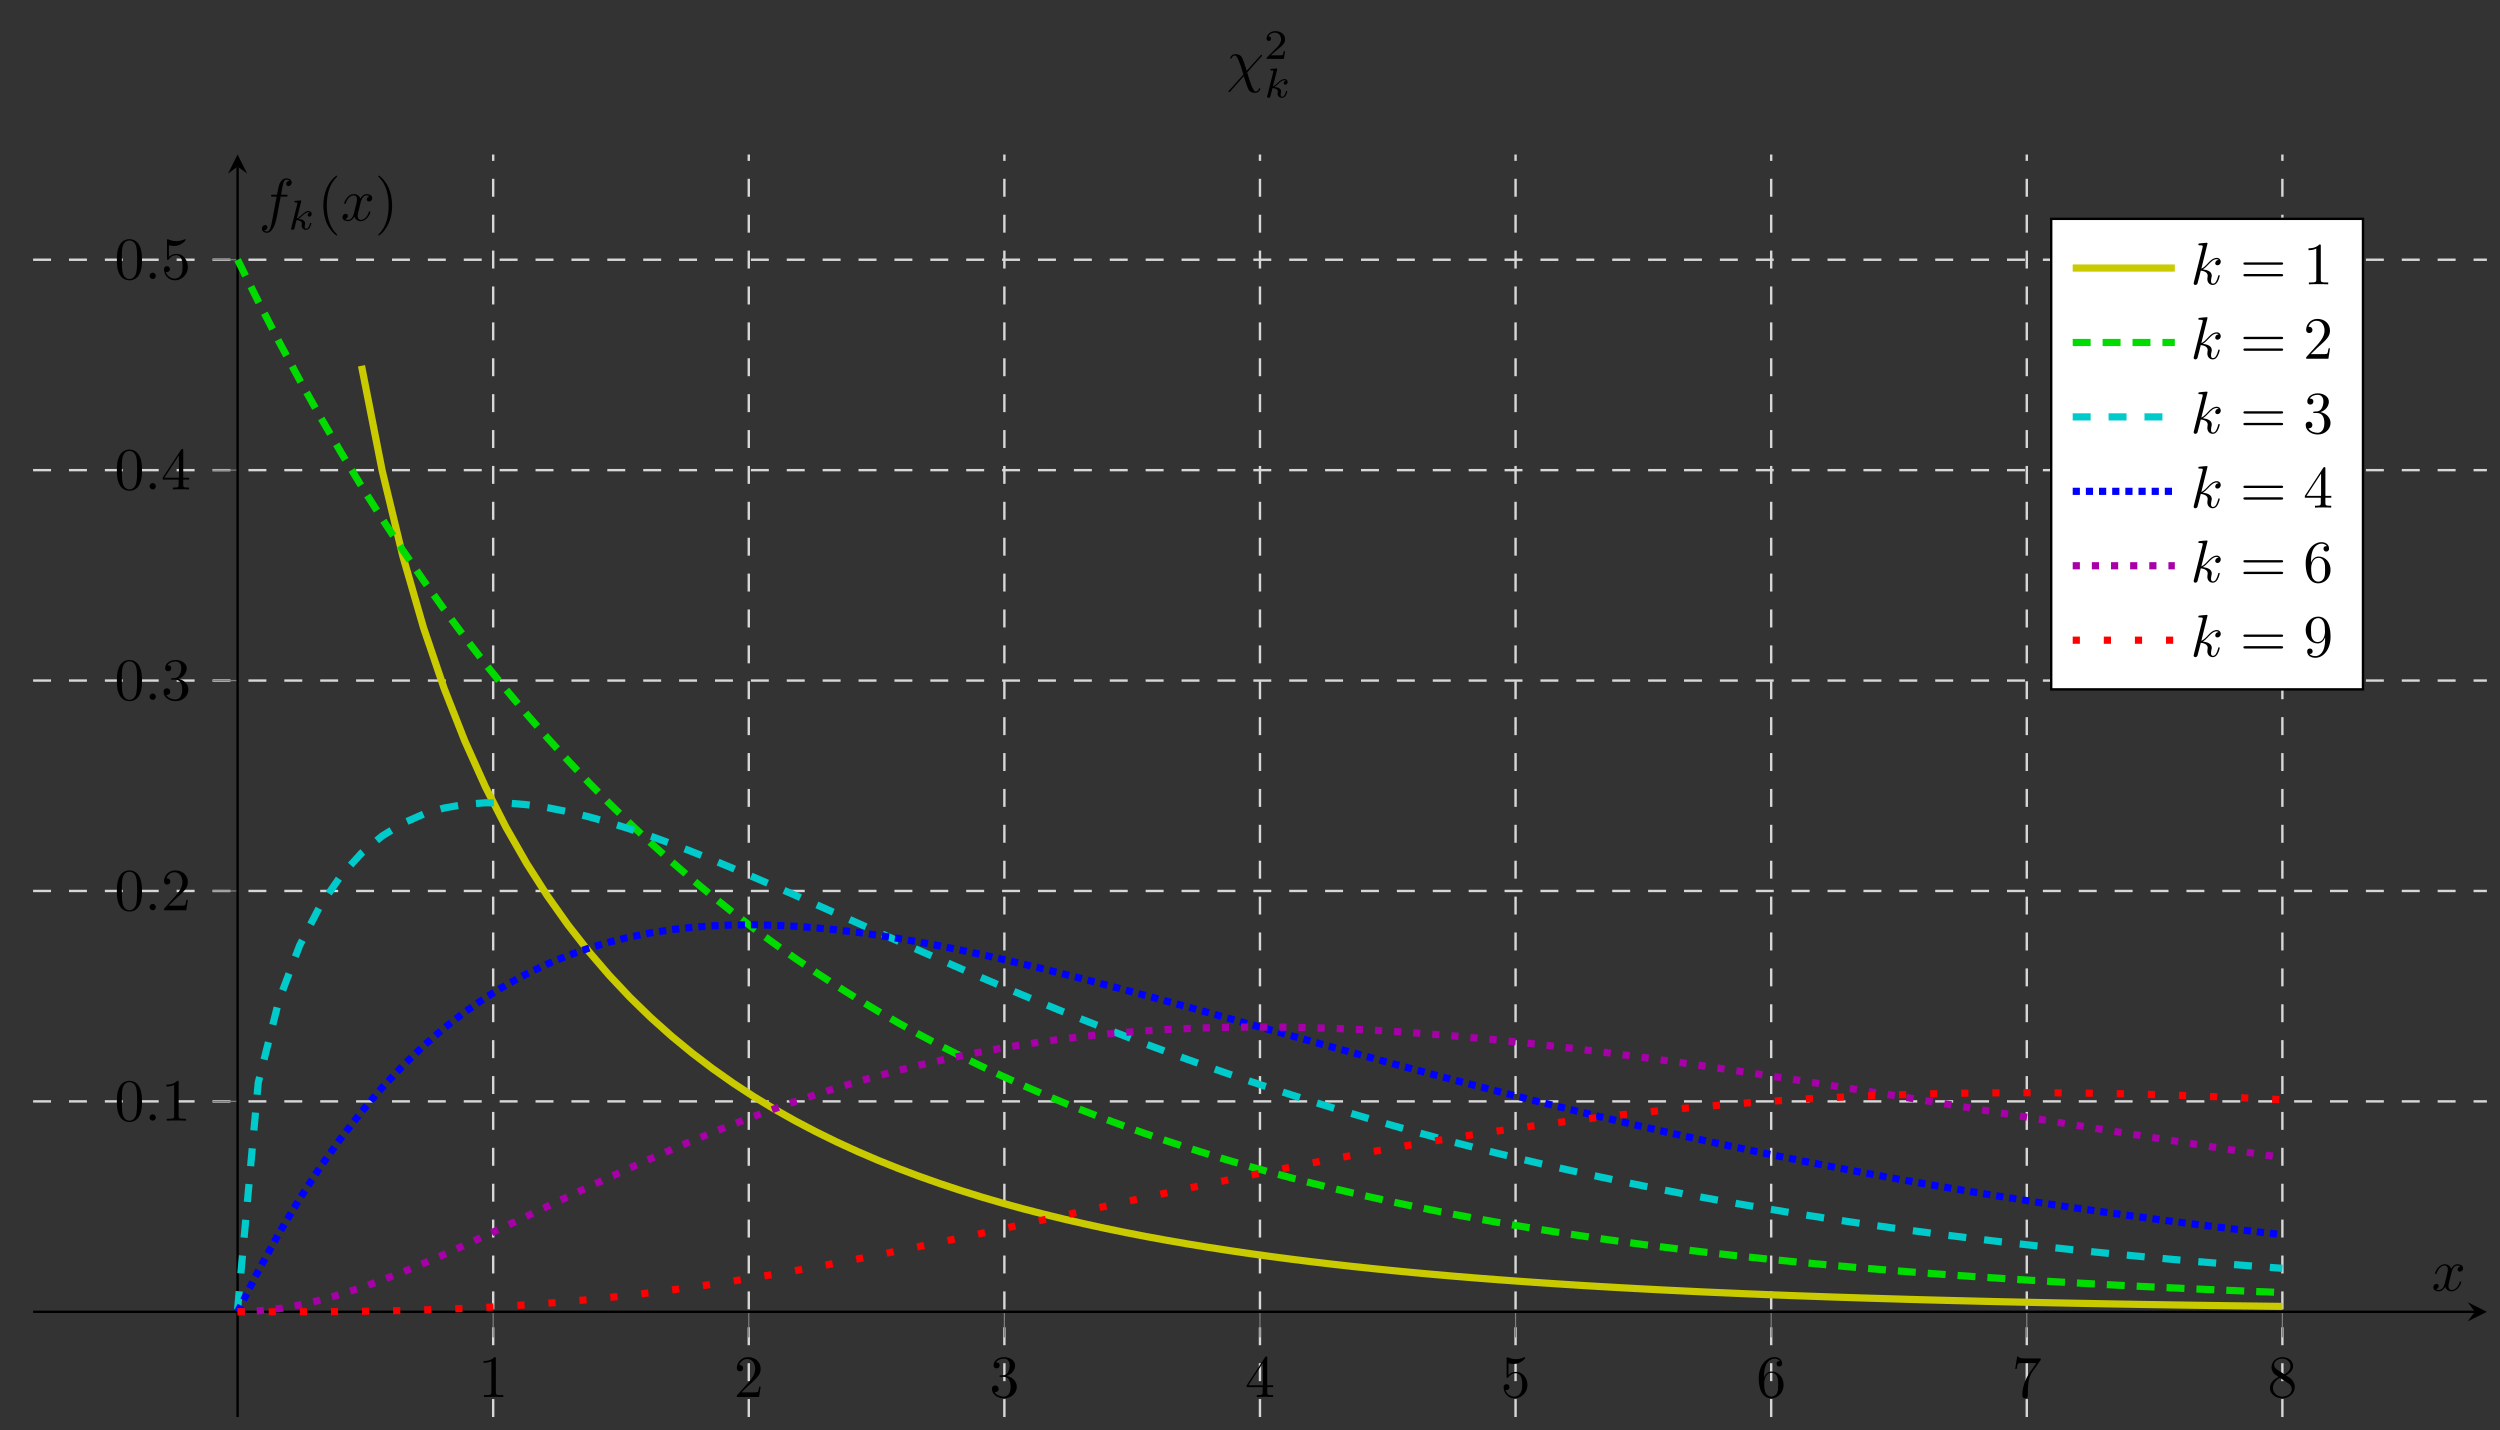 <?xml version="1.0" encoding="UTF-8" standalone="no"?>
<svg
   xmlns:dc="http://purl.org/dc/elements/1.1/"
   xmlns:cc="http://creativecommons.org/ns#"
   xmlns:rdf="http://www.w3.org/1999/02/22-rdf-syntax-ns#"
   xmlns:svg="http://www.w3.org/2000/svg"
   xmlns="http://www.w3.org/2000/svg"
   xmlns:xlink="http://www.w3.org/1999/xlink"
   xmlns:sodipodi="http://sodipodi.sourceforge.net/DTD/sodipodi-0.dtd"
   xmlns:inkscape="http://www.inkscape.org/namespaces/inkscape"
   id="svg323"
   version="1.1"
   viewBox="0 0 416.42 238.221"
   height="238.221pt"
   width="416.42pt"
   sodipodi:docname="2d-chi-squared-pdf.svg"
   inkscape:version="0.92.3 (2405546, 2018-03-11)">
  <rect x="0" y="0" width="416.42" height="238.221" fill="#333333" stroke="none"/>
  <sodipodi:namedview
     pagecolor="#ffffff"
     bordercolor="#666666"
     borderopacity="1"
     objecttolerance="10"
     gridtolerance="10"
     guidetolerance="10"
     inkscape:pageopacity="0"
     inkscape:pageshadow="2"
     inkscape:window-width="2560"
     inkscape:window-height="1356"
     id="namedview177"
     showgrid="false"
     inkscape:zoom="2.4638585"
     inkscape:cx="294.68425"
     inkscape:cy="142.30197"
     inkscape:window-x="0"
     inkscape:window-y="28"
     inkscape:window-maximized="1"
     inkscape:current-layer="svg323" />
  <defs
     id="defs76">
    <g
       id="g74">
      <symbol
         id="glyph0-0"
         overflow="visible">
        <path
           id="path2"
           d=""
           style="stroke:none;" />
      </symbol>
      <symbol
         id="glyph0-1"
         overflow="visible">
        <path
           id="path5"
           d="M 2.938 -6.375 C 2.938 -6.625 2.938 -6.641 2.703 -6.641 C 2.078 -6 1.203 -6 0.891 -6 L 0.891 -5.688 C 1.094 -5.688 1.672 -5.688 2.188 -5.953 L 2.188 -0.781 C 2.188 -0.422 2.156 -0.312 1.266 -0.312 L 0.953 -0.312 L 0.953 0 C 1.297 -0.031 2.156 -0.031 2.562 -0.031 C 2.953 -0.031 3.828 -0.031 4.172 0 L 4.172 -0.312 L 3.859 -0.312 C 2.953 -0.312 2.938 -0.422 2.938 -0.781 Z M 2.938 -6.375 "
           style="stroke:none;" />
      </symbol>
      <symbol
         id="glyph0-2"
         overflow="visible">
        <path
           id="path8"
           d="M 1.266 -0.766 L 2.328 -1.797 C 3.875 -3.172 4.469 -3.703 4.469 -4.703 C 4.469 -5.844 3.578 -6.641 2.359 -6.641 C 1.234 -6.641 0.5 -5.719 0.5 -4.828 C 0.5 -4.281 1 -4.281 1.031 -4.281 C 1.203 -4.281 1.547 -4.391 1.547 -4.812 C 1.547 -5.062 1.359 -5.328 1.016 -5.328 C 0.938 -5.328 0.922 -5.328 0.891 -5.312 C 1.109 -5.969 1.656 -6.328 2.234 -6.328 C 3.141 -6.328 3.562 -5.516 3.562 -4.703 C 3.562 -3.906 3.078 -3.125 2.516 -2.5 L 0.609 -0.375 C 0.5 -0.266 0.5 -0.234 0.5 0 L 4.203 0 L 4.469 -1.734 L 4.234 -1.734 C 4.172 -1.438 4.109 -1 4 -0.844 C 3.938 -0.766 3.281 -0.766 3.062 -0.766 Z M 1.266 -0.766 "
           style="stroke:none;" />
      </symbol>
      <symbol
         id="glyph0-3"
         overflow="visible">
        <path
           id="path11"
           d="M 2.891 -3.516 C 3.703 -3.781 4.281 -4.469 4.281 -5.266 C 4.281 -6.078 3.406 -6.641 2.453 -6.641 C 1.453 -6.641 0.688 -6.047 0.688 -5.281 C 0.688 -4.953 0.906 -4.766 1.203 -4.766 C 1.5 -4.766 1.703 -4.984 1.703 -5.281 C 1.703 -5.766 1.234 -5.766 1.094 -5.766 C 1.391 -6.266 2.047 -6.391 2.406 -6.391 C 2.828 -6.391 3.375 -6.172 3.375 -5.281 C 3.375 -5.156 3.344 -4.578 3.094 -4.141 C 2.797 -3.656 2.453 -3.625 2.203 -3.625 C 2.125 -3.609 1.891 -3.594 1.812 -3.594 C 1.734 -3.578 1.672 -3.562 1.672 -3.469 C 1.672 -3.359 1.734 -3.359 1.906 -3.359 L 2.344 -3.359 C 3.156 -3.359 3.531 -2.688 3.531 -1.703 C 3.531 -0.344 2.844 -0.062 2.406 -0.062 C 1.969 -0.062 1.219 -0.234 0.875 -0.812 C 1.219 -0.766 1.531 -0.984 1.531 -1.359 C 1.531 -1.719 1.266 -1.922 0.984 -1.922 C 0.734 -1.922 0.422 -1.781 0.422 -1.344 C 0.422 -0.438 1.344 0.219 2.438 0.219 C 3.656 0.219 4.562 -0.688 4.562 -1.703 C 4.562 -2.516 3.922 -3.297 2.891 -3.516 Z M 2.891 -3.516 "
           style="stroke:none;" />
      </symbol>
      <symbol
         id="glyph0-4"
         overflow="visible">
        <path
           id="path14"
           d="M 2.938 -1.641 L 2.938 -0.781 C 2.938 -0.422 2.906 -0.312 2.172 -0.312 L 1.969 -0.312 L 1.969 0 C 2.375 -0.031 2.891 -0.031 3.312 -0.031 C 3.734 -0.031 4.25 -0.031 4.672 0 L 4.672 -0.312 L 4.453 -0.312 C 3.719 -0.312 3.703 -0.422 3.703 -0.781 L 3.703 -1.641 L 4.688 -1.641 L 4.688 -1.953 L 3.703 -1.953 L 3.703 -6.484 C 3.703 -6.688 3.703 -6.75 3.531 -6.75 C 3.453 -6.75 3.422 -6.75 3.344 -6.625 L 0.281 -1.953 L 0.281 -1.641 Z M 2.984 -1.953 L 0.562 -1.953 L 2.984 -5.672 Z M 2.984 -1.953 "
           style="stroke:none;" />
      </symbol>
      <symbol
         id="glyph0-5"
         overflow="visible">
        <path
           id="path17"
           d="M 4.469 -2 C 4.469 -3.188 3.656 -4.188 2.578 -4.188 C 2.109 -4.188 1.672 -4.031 1.312 -3.672 L 1.312 -5.625 C 1.516 -5.562 1.844 -5.5 2.156 -5.5 C 3.391 -5.5 4.094 -6.406 4.094 -6.531 C 4.094 -6.594 4.062 -6.641 3.984 -6.641 C 3.984 -6.641 3.953 -6.641 3.906 -6.609 C 3.703 -6.516 3.219 -6.312 2.547 -6.312 C 2.156 -6.312 1.688 -6.391 1.219 -6.594 C 1.141 -6.625 1.125 -6.625 1.109 -6.625 C 1 -6.625 1 -6.547 1 -6.391 L 1 -3.438 C 1 -3.266 1 -3.188 1.141 -3.188 C 1.219 -3.188 1.234 -3.203 1.281 -3.266 C 1.391 -3.422 1.75 -3.969 2.562 -3.969 C 3.078 -3.969 3.328 -3.516 3.406 -3.328 C 3.562 -2.953 3.594 -2.578 3.594 -2.078 C 3.594 -1.719 3.594 -1.125 3.344 -0.703 C 3.109 -0.312 2.734 -0.062 2.281 -0.062 C 1.562 -0.062 0.984 -0.594 0.812 -1.172 C 0.844 -1.172 0.875 -1.156 0.984 -1.156 C 1.312 -1.156 1.484 -1.406 1.484 -1.641 C 1.484 -1.891 1.312 -2.141 0.984 -2.141 C 0.844 -2.141 0.5 -2.062 0.5 -1.609 C 0.5 -0.75 1.188 0.219 2.297 0.219 C 3.453 0.219 4.469 -0.734 4.469 -2 Z M 4.469 -2 "
           style="stroke:none;" />
      </symbol>
      <symbol
         id="glyph0-6"
         overflow="visible">
        <path
           id="path20"
           d="M 1.312 -3.266 L 1.312 -3.516 C 1.312 -6.031 2.547 -6.391 3.062 -6.391 C 3.297 -6.391 3.719 -6.328 3.938 -5.984 C 3.781 -5.984 3.391 -5.984 3.391 -5.547 C 3.391 -5.234 3.625 -5.078 3.844 -5.078 C 4 -5.078 4.312 -5.172 4.312 -5.562 C 4.312 -6.156 3.875 -6.641 3.047 -6.641 C 1.766 -6.641 0.422 -5.359 0.422 -3.156 C 0.422 -0.484 1.578 0.219 2.5 0.219 C 3.609 0.219 4.562 -0.719 4.562 -2.031 C 4.562 -3.297 3.672 -4.25 2.562 -4.25 C 1.891 -4.25 1.516 -3.75 1.312 -3.266 Z M 2.5 -0.062 C 1.875 -0.062 1.578 -0.656 1.516 -0.812 C 1.328 -1.281 1.328 -2.078 1.328 -2.25 C 1.328 -3.031 1.656 -4.031 2.547 -4.031 C 2.719 -4.031 3.172 -4.031 3.484 -3.406 C 3.656 -3.047 3.656 -2.531 3.656 -2.047 C 3.656 -1.562 3.656 -1.062 3.484 -0.703 C 3.188 -0.109 2.734 -0.062 2.5 -0.062 Z M 2.5 -0.062 "
           style="stroke:none;" />
      </symbol>
      <symbol
         id="glyph0-7"
         overflow="visible">
        <path
           id="path23"
           d="M 4.75 -6.078 C 4.828 -6.188 4.828 -6.203 4.828 -6.422 L 2.406 -6.422 C 1.203 -6.422 1.172 -6.547 1.141 -6.734 L 0.891 -6.734 L 0.562 -4.688 L 0.812 -4.688 C 0.844 -4.844 0.922 -5.469 1.062 -5.594 C 1.125 -5.656 1.906 -5.656 2.031 -5.656 L 4.094 -5.656 C 3.984 -5.5 3.203 -4.406 2.984 -4.078 C 2.078 -2.734 1.75 -1.344 1.75 -0.328 C 1.75 -0.234 1.75 0.219 2.219 0.219 C 2.672 0.219 2.672 -0.234 2.672 -0.328 L 2.672 -0.844 C 2.672 -1.391 2.703 -1.938 2.781 -2.469 C 2.828 -2.703 2.953 -3.562 3.406 -4.172 Z M 4.75 -6.078 "
           style="stroke:none;" />
      </symbol>
      <symbol
         id="glyph0-8"
         overflow="visible">
        <path
           id="path26"
           d="M 1.625 -4.562 C 1.172 -4.859 1.125 -5.188 1.125 -5.359 C 1.125 -5.969 1.781 -6.391 2.484 -6.391 C 3.203 -6.391 3.844 -5.875 3.844 -5.156 C 3.844 -4.578 3.453 -4.109 2.859 -3.766 Z M 3.078 -3.609 C 3.797 -3.984 4.281 -4.5 4.281 -5.156 C 4.281 -6.078 3.406 -6.641 2.5 -6.641 C 1.5 -6.641 0.688 -5.906 0.688 -4.969 C 0.688 -4.797 0.703 -4.344 1.125 -3.875 C 1.234 -3.766 1.609 -3.516 1.859 -3.344 C 1.281 -3.047 0.422 -2.5 0.422 -1.5 C 0.422 -0.453 1.438 0.219 2.484 0.219 C 3.609 0.219 4.562 -0.609 4.562 -1.672 C 4.562 -2.031 4.453 -2.484 4.062 -2.906 C 3.875 -3.109 3.719 -3.203 3.078 -3.609 Z M 2.078 -3.188 L 3.312 -2.406 C 3.594 -2.219 4.062 -1.922 4.062 -1.312 C 4.062 -0.578 3.312 -0.062 2.5 -0.062 C 1.641 -0.062 0.922 -0.672 0.922 -1.5 C 0.922 -2.078 1.234 -2.719 2.078 -3.188 Z M 2.078 -3.188 "
           style="stroke:none;" />
      </symbol>
      <symbol
         id="glyph0-9"
         overflow="visible">
        <path
           id="path29"
           d="M 4.578 -3.188 C 4.578 -3.984 4.531 -4.781 4.188 -5.516 C 3.734 -6.484 2.906 -6.641 2.5 -6.641 C 1.891 -6.641 1.172 -6.375 0.75 -5.453 C 0.438 -4.766 0.391 -3.984 0.391 -3.188 C 0.391 -2.438 0.422 -1.547 0.844 -0.781 C 1.266 0.016 2 0.219 2.484 0.219 C 3.016 0.219 3.781 0.016 4.219 -0.938 C 4.531 -1.625 4.578 -2.406 4.578 -3.188 Z M 2.484 0 C 2.094 0 1.5 -0.25 1.328 -1.203 C 1.219 -1.797 1.219 -2.719 1.219 -3.312 C 1.219 -3.953 1.219 -4.609 1.297 -5.141 C 1.484 -6.328 2.234 -6.422 2.484 -6.422 C 2.812 -6.422 3.469 -6.234 3.656 -5.25 C 3.766 -4.688 3.766 -3.938 3.766 -3.312 C 3.766 -2.562 3.766 -1.891 3.656 -1.25 C 3.5 -0.297 2.938 0 2.484 0 Z M 2.484 0 "
           style="stroke:none;" />
      </symbol>
      <symbol
         id="glyph0-10"
         overflow="visible">
        <path
           id="path32"
           d="M 3.297 2.391 C 3.297 2.359 3.297 2.344 3.125 2.172 C 1.891 0.922 1.562 -0.969 1.562 -2.5 C 1.562 -4.234 1.938 -5.969 3.172 -7.203 C 3.297 -7.328 3.297 -7.344 3.297 -7.375 C 3.297 -7.453 3.266 -7.484 3.203 -7.484 C 3.094 -7.484 2.203 -6.797 1.609 -5.531 C 1.109 -4.438 0.984 -3.328 0.984 -2.5 C 0.984 -1.719 1.094 -0.516 1.641 0.625 C 2.25 1.844 3.094 2.5 3.203 2.5 C 3.266 2.5 3.297 2.469 3.297 2.391 Z M 3.297 2.391 "
           style="stroke:none;" />
      </symbol>
      <symbol
         id="glyph0-11"
         overflow="visible">
        <path
           id="path35"
           d="M 2.875 -2.5 C 2.875 -3.266 2.766 -4.469 2.219 -5.609 C 1.625 -6.828 0.766 -7.484 0.672 -7.484 C 0.609 -7.484 0.562 -7.438 0.562 -7.375 C 0.562 -7.344 0.562 -7.328 0.75 -7.141 C 1.734 -6.156 2.297 -4.578 2.297 -2.5 C 2.297 -0.781 1.938 0.969 0.703 2.219 C 0.562 2.344 0.562 2.359 0.562 2.391 C 0.562 2.453 0.609 2.5 0.672 2.5 C 0.766 2.5 1.672 1.812 2.25 0.547 C 2.766 -0.547 2.875 -1.656 2.875 -2.5 Z M 2.875 -2.5 "
           style="stroke:none;" />
      </symbol>
      <symbol
         id="glyph0-12"
         overflow="visible">
        <path
           id="path38"
           d="M 6.844 -3.266 C 7 -3.266 7.188 -3.266 7.188 -3.453 C 7.188 -3.656 7 -3.656 6.859 -3.656 L 0.891 -3.656 C 0.75 -3.656 0.562 -3.656 0.562 -3.453 C 0.562 -3.266 0.75 -3.266 0.891 -3.266 Z M 6.859 -1.328 C 7 -1.328 7.188 -1.328 7.188 -1.531 C 7.188 -1.719 7 -1.719 6.844 -1.719 L 0.891 -1.719 C 0.75 -1.719 0.562 -1.719 0.562 -1.531 C 0.562 -1.328 0.75 -1.328 0.891 -1.328 Z M 6.859 -1.328 "
           style="stroke:none;" />
      </symbol>
      <symbol
         id="glyph0-13"
         overflow="visible">
        <path
           id="path41"
           d="M 3.656 -3.172 L 3.656 -2.844 C 3.656 -0.516 2.625 -0.062 2.047 -0.062 C 1.875 -0.062 1.328 -0.078 1.062 -0.422 C 1.5 -0.422 1.578 -0.703 1.578 -0.875 C 1.578 -1.188 1.344 -1.328 1.125 -1.328 C 0.969 -1.328 0.672 -1.25 0.672 -0.859 C 0.672 -0.188 1.203 0.219 2.047 0.219 C 3.344 0.219 4.562 -1.141 4.562 -3.281 C 4.562 -5.969 3.406 -6.641 2.516 -6.641 C 1.969 -6.641 1.484 -6.453 1.062 -6.016 C 0.641 -5.562 0.422 -5.141 0.422 -4.391 C 0.422 -3.156 1.297 -2.172 2.406 -2.172 C 3.016 -2.172 3.422 -2.594 3.656 -3.172 Z M 2.422 -2.406 C 2.266 -2.406 1.797 -2.406 1.5 -3.031 C 1.312 -3.406 1.312 -3.891 1.312 -4.391 C 1.312 -4.922 1.312 -5.391 1.531 -5.766 C 1.797 -6.266 2.172 -6.391 2.516 -6.391 C 2.984 -6.391 3.312 -6.047 3.484 -5.609 C 3.594 -5.281 3.641 -4.656 3.641 -4.203 C 3.641 -3.375 3.297 -2.406 2.422 -2.406 Z M 2.422 -2.406 "
           style="stroke:none;" />
      </symbol>
      <symbol
         id="glyph1-0"
         overflow="visible">
        <path
           id="path44"
           d=""
           style="stroke:none;" />
      </symbol>
      <symbol
         id="glyph1-1"
         overflow="visible">
        <path
           id="path47"
           d="M 1.906 -0.531 C 1.906 -0.812 1.672 -1.062 1.391 -1.062 C 1.094 -1.062 0.859 -0.812 0.859 -0.531 C 0.859 -0.234 1.094 0 1.391 0 C 1.672 0 1.906 -0.234 1.906 -0.531 Z M 1.906 -0.531 "
           style="stroke:none;" />
      </symbol>
      <symbol
         id="glyph1-2"
         overflow="visible">
        <path
           id="path50"
           d="M 3.328 -3.016 C 3.391 -3.266 3.625 -4.188 4.312 -4.188 C 4.359 -4.188 4.609 -4.188 4.812 -4.062 C 4.531 -4 4.344 -3.766 4.344 -3.516 C 4.344 -3.359 4.453 -3.172 4.719 -3.172 C 4.938 -3.172 5.25 -3.344 5.25 -3.75 C 5.25 -4.266 4.672 -4.406 4.328 -4.406 C 3.75 -4.406 3.406 -3.875 3.281 -3.656 C 3.031 -4.312 2.5 -4.406 2.203 -4.406 C 1.172 -4.406 0.594 -3.125 0.594 -2.875 C 0.594 -2.766 0.703 -2.766 0.719 -2.766 C 0.797 -2.766 0.828 -2.797 0.844 -2.875 C 1.188 -3.938 1.844 -4.188 2.188 -4.188 C 2.375 -4.188 2.719 -4.094 2.719 -3.516 C 2.719 -3.203 2.547 -2.547 2.188 -1.141 C 2.031 -0.531 1.672 -0.109 1.234 -0.109 C 1.172 -0.109 0.953 -0.109 0.734 -0.234 C 0.984 -0.297 1.203 -0.5 1.203 -0.781 C 1.203 -1.047 0.984 -1.125 0.844 -1.125 C 0.531 -1.125 0.297 -0.875 0.297 -0.547 C 0.297 -0.094 0.781 0.109 1.219 0.109 C 1.891 0.109 2.25 -0.594 2.266 -0.641 C 2.391 -0.281 2.75 0.109 3.344 0.109 C 4.375 0.109 4.938 -1.172 4.938 -1.422 C 4.938 -1.531 4.859 -1.531 4.828 -1.531 C 4.734 -1.531 4.719 -1.484 4.688 -1.422 C 4.359 -0.344 3.688 -0.109 3.375 -0.109 C 2.984 -0.109 2.828 -0.422 2.828 -0.766 C 2.828 -0.984 2.875 -1.203 2.984 -1.641 Z M 3.328 -3.016 "
           style="stroke:none;" />
      </symbol>
      <symbol
         id="glyph1-3"
         overflow="visible">
        <path
           id="path53"
           d="M 3.656 -3.984 L 4.516 -3.984 C 4.719 -3.984 4.812 -3.984 4.812 -4.188 C 4.812 -4.297 4.719 -4.297 4.547 -4.297 L 3.719 -4.297 L 3.922 -5.438 C 3.969 -5.641 4.109 -6.344 4.172 -6.469 C 4.25 -6.656 4.422 -6.812 4.641 -6.812 C 4.672 -6.812 4.938 -6.812 5.125 -6.625 C 4.688 -6.594 4.578 -6.234 4.578 -6.094 C 4.578 -5.859 4.766 -5.734 4.953 -5.734 C 5.219 -5.734 5.5 -5.969 5.5 -6.344 C 5.5 -6.797 5.047 -7.031 4.641 -7.031 C 4.297 -7.031 3.672 -6.844 3.375 -5.859 C 3.312 -5.656 3.281 -5.547 3.047 -4.297 L 2.359 -4.297 C 2.156 -4.297 2.047 -4.297 2.047 -4.109 C 2.047 -3.984 2.141 -3.984 2.328 -3.984 L 2.984 -3.984 L 2.25 -0.047 C 2.062 0.922 1.891 1.828 1.375 1.828 C 1.328 1.828 1.094 1.828 0.891 1.641 C 1.359 1.609 1.453 1.25 1.453 1.109 C 1.453 0.875 1.266 0.75 1.078 0.75 C 0.812 0.75 0.531 0.984 0.531 1.359 C 0.531 1.797 0.969 2.047 1.375 2.047 C 1.922 2.047 2.328 1.453 2.5 1.078 C 2.828 0.453 3.047 -0.75 3.062 -0.828 Z M 3.656 -3.984 "
           style="stroke:none;" />
      </symbol>
      <symbol
         id="glyph1-4"
         overflow="visible">
        <path
           id="path56"
           d="M 5.812 -4.016 C 5.922 -4.125 5.922 -4.141 5.922 -4.172 C 5.922 -4.234 5.875 -4.297 5.797 -4.297 C 5.734 -4.297 5.703 -4.25 5.641 -4.172 L 3.359 -1.641 C 2.953 -2.906 2.875 -3.156 2.656 -3.672 C 2.547 -3.906 2.328 -4.406 1.453 -4.406 C 0.875 -4.406 0.609 -3.891 0.609 -3.75 C 0.609 -3.734 0.609 -3.656 0.734 -3.656 C 0.812 -3.656 0.844 -3.703 0.859 -3.766 C 1 -4.141 1.328 -4.188 1.391 -4.188 C 1.688 -4.188 1.984 -3.422 2.156 -2.984 C 2.469 -2.203 2.797 -1.047 2.797 -1.016 C 2.797 -1 2.797 -0.984 2.719 -0.906 L 0.422 1.656 C 0.312 1.766 0.312 1.781 0.312 1.812 C 0.312 1.875 0.375 1.938 0.422 1.938 C 0.5 1.938 0.547 1.859 0.594 1.828 L 2.875 -0.734 C 3.188 0.297 3.312 0.688 3.547 1.25 C 3.672 1.547 3.891 2.047 4.781 2.047 C 5.359 2.047 5.625 1.531 5.625 1.391 C 5.625 1.344 5.609 1.281 5.516 1.281 C 5.406 1.281 5.406 1.328 5.375 1.422 C 5.281 1.672 5.031 1.828 4.844 1.828 C 4.344 1.828 3.656 -0.594 3.438 -1.359 Z M 5.812 -4.016 "
           style="stroke:none;" />
      </symbol>
      <symbol
         id="glyph1-5"
         overflow="visible">
        <path
           id="path59"
           d="M 2.859 -6.812 C 2.859 -6.812 2.859 -6.922 2.734 -6.922 C 2.5 -6.922 1.781 -6.844 1.516 -6.812 C 1.438 -6.812 1.328 -6.797 1.328 -6.625 C 1.328 -6.5 1.422 -6.5 1.562 -6.5 C 2.047 -6.5 2.062 -6.438 2.062 -6.328 L 2.031 -6.125 L 0.594 -0.391 C 0.547 -0.25 0.547 -0.234 0.547 -0.172 C 0.547 0.062 0.75 0.109 0.844 0.109 C 0.969 0.109 1.109 0.016 1.172 -0.094 C 1.219 -0.188 1.672 -2.031 1.734 -2.281 C 2.078 -2.25 2.891 -2.094 2.891 -1.438 C 2.891 -1.359 2.891 -1.328 2.859 -1.219 C 2.844 -1.109 2.828 -0.984 2.828 -0.875 C 2.828 -0.297 3.219 0.109 3.734 0.109 C 4.031 0.109 4.312 -0.047 4.531 -0.422 C 4.781 -0.859 4.891 -1.406 4.891 -1.422 C 4.891 -1.531 4.797 -1.531 4.766 -1.531 C 4.672 -1.531 4.656 -1.484 4.625 -1.344 C 4.422 -0.625 4.203 -0.109 3.766 -0.109 C 3.562 -0.109 3.438 -0.219 3.438 -0.578 C 3.438 -0.75 3.484 -0.984 3.516 -1.141 C 3.562 -1.312 3.562 -1.344 3.562 -1.453 C 3.562 -2.094 2.938 -2.375 2.078 -2.5 C 2.391 -2.672 2.719 -2.984 2.938 -3.234 C 3.422 -3.766 3.875 -4.188 4.359 -4.188 C 4.422 -4.188 4.438 -4.188 4.453 -4.172 C 4.578 -4.156 4.578 -4.156 4.672 -4.094 C 4.688 -4.094 4.688 -4.078 4.703 -4.062 C 4.234 -4.031 4.141 -3.641 4.141 -3.516 C 4.141 -3.359 4.25 -3.172 4.516 -3.172 C 4.781 -3.172 5.062 -3.391 5.062 -3.781 C 5.062 -4.078 4.828 -4.406 4.391 -4.406 C 4.109 -4.406 3.656 -4.328 2.938 -3.531 C 2.594 -3.156 2.203 -2.75 1.828 -2.609 Z M 2.859 -6.812 "
           style="stroke:none;" />
      </symbol>
      <symbol
         id="glyph2-0"
         overflow="visible">
        <path
           id="path62"
           d=""
           style="stroke:none;" />
      </symbol>
      <symbol
         id="glyph2-1"
         overflow="visible">
        <path
           id="path65"
           d="M 2.188 -4.625 C 2.188 -4.641 2.203 -4.734 2.203 -4.734 C 2.203 -4.781 2.188 -4.844 2.094 -4.844 C 1.953 -4.844 1.375 -4.781 1.203 -4.766 C 1.156 -4.766 1.047 -4.75 1.047 -4.609 C 1.047 -4.516 1.156 -4.516 1.234 -4.516 C 1.562 -4.516 1.562 -4.453 1.562 -4.406 C 1.562 -4.359 1.547 -4.312 1.547 -4.25 L 0.562 -0.312 C 0.516 -0.188 0.516 -0.172 0.516 -0.156 C 0.516 -0.047 0.609 0.062 0.766 0.062 C 0.953 0.062 1.031 -0.062 1.078 -0.219 C 1.094 -0.25 1.391 -1.484 1.422 -1.578 C 1.922 -1.531 2.312 -1.359 2.312 -1 C 2.312 -0.969 2.312 -0.938 2.297 -0.859 C 2.266 -0.766 2.266 -0.719 2.266 -0.641 C 2.266 -0.156 2.672 0.062 3.016 0.062 C 3.688 0.062 3.891 -0.984 3.891 -1 C 3.891 -1.094 3.812 -1.094 3.781 -1.094 C 3.688 -1.094 3.672 -1.047 3.641 -0.922 C 3.562 -0.625 3.375 -0.125 3.031 -0.125 C 2.844 -0.125 2.781 -0.297 2.781 -0.484 C 2.781 -0.609 2.781 -0.625 2.828 -0.797 C 2.844 -0.828 2.859 -0.938 2.859 -1.016 C 2.859 -1.641 2.031 -1.734 1.734 -1.75 C 1.938 -1.875 2.188 -2.109 2.312 -2.219 C 2.672 -2.547 3.016 -2.875 3.406 -2.875 C 3.484 -2.875 3.578 -2.859 3.641 -2.781 C 3.344 -2.734 3.281 -2.5 3.281 -2.391 C 3.281 -2.25 3.391 -2.141 3.547 -2.141 C 3.75 -2.141 3.953 -2.297 3.953 -2.578 C 3.953 -2.812 3.781 -3.078 3.422 -3.078 C 3.016 -3.078 2.656 -2.781 2.297 -2.453 C 2 -2.188 1.781 -1.969 1.484 -1.844 Z M 2.188 -4.625 "
           style="stroke:none;" />
      </symbol>
      <symbol
         id="glyph3-0"
         overflow="visible">
        <path
           id="path68"
           d=""
           style="stroke:none;" />
      </symbol>
      <symbol
         id="glyph3-1"
         overflow="visible">
        <path
           id="path71"
           d="M 3.516 -1.266 L 3.281 -1.266 C 3.266 -1.109 3.188 -0.703 3.094 -0.641 C 3.047 -0.594 2.516 -0.594 2.406 -0.594 L 1.125 -0.594 C 1.859 -1.234 2.109 -1.438 2.516 -1.766 C 3.031 -2.172 3.516 -2.609 3.516 -3.266 C 3.516 -4.109 2.781 -4.625 1.891 -4.625 C 1.031 -4.625 0.438 -4.016 0.438 -3.375 C 0.438 -3.031 0.734 -2.984 0.812 -2.984 C 0.969 -2.984 1.172 -3.109 1.172 -3.359 C 1.172 -3.484 1.125 -3.734 0.766 -3.734 C 0.984 -4.219 1.453 -4.375 1.781 -4.375 C 2.484 -4.375 2.844 -3.828 2.844 -3.266 C 2.844 -2.656 2.406 -2.188 2.188 -1.938 L 0.516 -0.266 C 0.438 -0.203 0.438 -0.188 0.438 0 L 3.312 0 Z M 3.516 -1.266 "
           style="stroke:none;" />
      </symbol>
    </g>
  </defs>
  <path
     inkscape:connector-curvature="0"
     style="fill:none;stroke:#d7d7d7;stroke-width:0.399;stroke-linecap:butt;stroke-linejoin:miter;stroke-miterlimit:10;stroke-dasharray:2.989, 2.989;stroke-opacity:1"
     d="M 82.148,236.027 V 25.738 M 124.723,236.027 V 25.738 m 42.574,210.289 V 25.738 m 42.574,210.289 V 25.738 m 42.574,210.289 V 25.738 m 42.578,210.289 V 25.738 m 42.574,210.289 V 25.738 m 42.574,210.289 V 25.738"
     id="path80" />
  <path
     inkscape:connector-curvature="0"
     style="fill:none;stroke:#d7d7d7;stroke-width:0.399;stroke-linecap:butt;stroke-linejoin:miter;stroke-miterlimit:10;stroke-dasharray:2.989, 2.989;stroke-opacity:1"
     d="M 5.512,183.457 H 414.234 M 5.512,148.406 H 414.234 M 5.512,113.359 H 414.234 M 5.512,78.312 H 414.234 M 5.512,43.262 H 414.234"
     id="path82" />
  <path
     inkscape:connector-curvature="0"
     style="fill:none;stroke:#7f7f7f;stroke-width:0.199;stroke-linecap:butt;stroke-linejoin:miter;stroke-miterlimit:10;stroke-opacity:1"
     d="m 82.148,222.758 v -4.254 m 42.574,4.254 v -4.254 m 42.574,4.254 v -4.254 m 42.574,4.254 v -4.254 m 42.574,4.254 v -4.254 m 42.578,4.254 v -4.254 m 42.574,4.254 v -4.254 m 42.574,4.254 v -4.254"
     id="path84" />
  <path
     inkscape:connector-curvature="0"
     style="fill:none;stroke:#7f7f7f;stroke-width:0.199;stroke-linecap:butt;stroke-linejoin:miter;stroke-miterlimit:10;stroke-opacity:1"
     d="m 35.32,183.457 h 4.254 m -4.254,-35.051 h 4.254 m -4.254,-35.047 h 4.254 M 35.32,78.312 h 4.254 M 35.32,43.262 h 4.254"
     id="path86" />
  <path
     inkscape:connector-curvature="0"
     style="fill:none;stroke:#000000;stroke-width:0.399;stroke-linecap:butt;stroke-linejoin:miter;stroke-miterlimit:10;stroke-opacity:1"
     d="M 5.512,218.504 H 412.238"
     id="path88" />
  <path
     inkscape:connector-curvature="0"
     style="fill:#000000;fill-opacity:1;fill-rule:nonzero;stroke:none"
     d="m 414.234,218.504 -3.191,-1.594 1.195,1.594 -1.195,1.594"
     id="path90" />
  <path
     inkscape:connector-curvature="0"
     style="fill:none;stroke:#000000;stroke-width:0.399;stroke-linecap:butt;stroke-linejoin:miter;stroke-miterlimit:10;stroke-opacity:1"
     d="M 39.574,236.027 V 27.73"
     id="path92" />
  <path
     inkscape:connector-curvature="0"
     style="fill:#000000;fill-opacity:1;fill-rule:nonzero;stroke:none"
     d="m 39.574,25.738 -1.594,3.188 1.594,-1.195 1.594,1.195"
     id="path94" />
  <g
     style="fill:#000000;fill-opacity:1"
     id="g98">
    <use
       height="100%"
       width="100%"
       xlink:href="#glyph0-1"
       x="79.657"
       y="232.697"
       id="use96" />
  </g>
  <g
     style="fill:#000000;fill-opacity:1"
     id="g102">
    <use
       height="100%"
       width="100%"
       xlink:href="#glyph0-2"
       x="122.231"
       y="232.697"
       id="use100" />
  </g>
  <g
     style="fill:#000000;fill-opacity:1"
     id="g106">
    <use
       height="100%"
       width="100%"
       xlink:href="#glyph0-3"
       x="164.805"
       y="232.697"
       id="use104" />
  </g>
  <g
     style="fill:#000000;fill-opacity:1"
     id="g110">
    <use
       height="100%"
       width="100%"
       xlink:href="#glyph0-4"
       x="207.379"
       y="232.697"
       id="use108" />
  </g>
  <g
     style="fill:#000000;fill-opacity:1"
     id="g114">
    <use
       height="100%"
       width="100%"
       xlink:href="#glyph0-5"
       x="249.953"
       y="232.697"
       id="use112" />
  </g>
  <g
     style="fill:#000000;fill-opacity:1"
     id="g118">
    <use
       height="100%"
       width="100%"
       xlink:href="#glyph0-6"
       x="292.528"
       y="232.697"
       id="use116" />
  </g>
  <g
     style="fill:#000000;fill-opacity:1"
     id="g122">
    <use
       height="100%"
       width="100%"
       xlink:href="#glyph0-7"
       x="335.102"
       y="232.697"
       id="use120" />
  </g>
  <g
     style="fill:#000000;fill-opacity:1"
     id="g126">
    <use
       height="100%"
       width="100%"
       xlink:href="#glyph0-8"
       x="377.676"
       y="232.697"
       id="use124" />
  </g>
  <g
     style="fill:#000000;fill-opacity:1"
     id="g130">
    <use
       height="100%"
       width="100%"
       xlink:href="#glyph0-9"
       x="19.072"
       y="186.667"
       id="use128" />
  </g>
  <g
     style="fill:#000000;fill-opacity:1"
     id="g134">
    <use
       height="100%"
       width="100%"
       xlink:href="#glyph1-1"
       x="24.053"
       y="186.667"
       id="use132" />
  </g>
  <g
     style="fill:#000000;fill-opacity:1"
     id="g138">
    <use
       height="100%"
       width="100%"
       xlink:href="#glyph0-1"
       x="26.821"
       y="186.667"
       id="use136" />
  </g>
  <g
     style="fill:#000000;fill-opacity:1"
     id="g142">
    <use
       height="100%"
       width="100%"
       xlink:href="#glyph0-9"
       x="19.072"
       y="151.619"
       id="use140" />
  </g>
  <g
     style="fill:#000000;fill-opacity:1"
     id="g146">
    <use
       height="100%"
       width="100%"
       xlink:href="#glyph1-1"
       x="24.053"
       y="151.619"
       id="use144" />
  </g>
  <g
     style="fill:#000000;fill-opacity:1"
     id="g150">
    <use
       height="100%"
       width="100%"
       xlink:href="#glyph0-2"
       x="26.821"
       y="151.619"
       id="use148" />
  </g>
  <g
     style="fill:#000000;fill-opacity:1"
     id="g154">
    <use
       height="100%"
       width="100%"
       xlink:href="#glyph0-9"
       x="19.072"
       y="116.571"
       id="use152" />
  </g>
  <g
     style="fill:#000000;fill-opacity:1"
     id="g158">
    <use
       height="100%"
       width="100%"
       xlink:href="#glyph1-1"
       x="24.053"
       y="116.571"
       id="use156" />
  </g>
  <g
     style="fill:#000000;fill-opacity:1"
     id="g162">
    <use
       height="100%"
       width="100%"
       xlink:href="#glyph0-3"
       x="26.821"
       y="116.571"
       id="use160" />
  </g>
  <g
     style="fill:#000000;fill-opacity:1"
     id="g166">
    <use
       height="100%"
       width="100%"
       xlink:href="#glyph0-9"
       x="19.072"
       y="81.524"
       id="use164" />
  </g>
  <g
     style="fill:#000000;fill-opacity:1"
     id="g170">
    <use
       height="100%"
       width="100%"
       xlink:href="#glyph1-1"
       x="24.053"
       y="81.524"
       id="use168" />
  </g>
  <g
     style="fill:#000000;fill-opacity:1"
     id="g174">
    <use
       height="100%"
       width="100%"
       xlink:href="#glyph0-4"
       x="26.821"
       y="81.524"
       id="use172" />
  </g>
  <g
     style="fill:#000000;fill-opacity:1"
     id="g178">
    <use
       height="100%"
       width="100%"
       xlink:href="#glyph0-9"
       x="19.072"
       y="46.476"
       id="use176" />
  </g>
  <g
     style="fill:#000000;fill-opacity:1"
     id="g182">
    <use
       height="100%"
       width="100%"
       xlink:href="#glyph1-1"
       x="24.053"
       y="46.476"
       id="use180" />
  </g>
  <g
     style="fill:#000000;fill-opacity:1"
     id="g186">
    <use
       height="100%"
       width="100%"
       xlink:href="#glyph0-5"
       x="26.821"
       y="46.476"
       id="use184" />
  </g>
  <path
     inkscape:connector-curvature="0"
     style="fill:none;stroke:#caca00;stroke-width:1.196;stroke-linecap:butt;stroke-linejoin:miter;stroke-miterlimit:10;stroke-opacity:1"
     d="m 60.215,60.93 3.441,17.465 3.441,14.238 3.441,11.898 3.438,10.133 3.441,8.75 3.441,7.656 3.438,6.754 3.441,6.016 3.441,5.387 3.441,4.855 3.438,4.398 3.441,4 3.441,3.656 3.441,3.348 3.438,3.074 3.441,2.832 3.441,2.617 3.441,2.426 3.438,2.246 3.441,2.086 3.441,1.941 3.441,1.809 3.438,1.688 3.441,1.578 3.441,1.477 3.438,1.383 3.441,1.293 3.441,1.215 3.441,1.141 3.438,1.074 3.441,1.008 3.441,0.949 3.441,0.891 3.438,0.844 3.441,0.793 3.441,0.75 3.441,0.707 3.438,0.668 3.441,0.629 3.441,0.598 3.438,0.562 3.441,0.535 3.441,0.504 3.441,0.477 3.438,0.453 3.441,0.43 3.441,0.406 3.441,0.387 3.438,0.363 3.441,0.348 3.441,0.328 3.441,0.312 3.438,0.297 3.441,0.281 3.441,0.266 3.441,0.254 3.438,0.242 3.441,0.227 3.441,0.219 3.438,0.207 3.441,0.195 3.441,0.188 3.441,0.18 3.438,0.168 3.441,0.164 3.441,0.152 3.441,0.145 3.438,0.141 3.441,0.133 3.441,0.125 3.441,0.121 3.438,0.113 3.441,0.109 3.441,0.102 3.438,0.102 3.441,0.094 3.441,0.09 3.441,0.086 3.438,0.082 3.441,0.078 3.441,0.074 3.441,0.07 3.438,0.066 6.883,0.125 3.441,0.059 3.438,0.055 3.441,0.055 3.441,0.051 3.441,0.047 3.438,0.047 6.883,0.086"
     id="path188" />
  <path
     inkscape:connector-curvature="0"
     style="fill:none;stroke:#00dc00;stroke-width:1.196;stroke-linecap:butt;stroke-linejoin:miter;stroke-miterlimit:10;stroke-dasharray:2.989, 1.993;stroke-opacity:1"
     d="m 39.574,43.266 3.441,6.938 3.438,6.664 3.441,6.402 3.441,6.145 3.441,5.906 3.438,5.668 3.441,5.445 3.441,5.23 3.441,5.023 3.438,4.824 3.441,4.633 3.441,4.449 3.438,4.273 3.441,4.102 3.441,3.941 3.441,3.785 3.438,3.637 3.441,3.492 3.441,3.352 3.441,3.223 3.438,3.09 3.441,2.973 3.441,2.852 3.441,2.742 3.438,2.629 3.441,2.527 3.441,2.43 3.441,2.328 3.438,2.238 3.441,2.152 3.441,2.062 3.438,1.984 3.441,1.906 3.441,1.828 3.441,1.758 3.438,1.688 3.441,1.617 3.441,1.559 3.441,1.492 3.438,1.438 3.441,1.379 3.441,1.324 3.441,1.27 3.438,1.223 3.441,1.172 3.441,1.125 3.438,1.082 3.441,1.039 3.441,1 3.441,0.957 3.438,0.922 3.441,0.883 3.441,0.848 3.441,0.816 3.438,0.781 3.441,0.754 3.441,0.723 3.441,0.691 3.438,0.668 3.441,0.641 3.441,0.613 3.441,0.59 3.438,0.566 3.441,0.547 3.441,0.52 3.438,0.504 3.441,0.48 3.441,0.465 3.441,0.445 3.438,0.426 3.441,0.41 3.441,0.395 3.441,0.379 3.438,0.363 3.441,0.348 3.441,0.336 3.441,0.32 3.438,0.312 3.441,0.297 3.441,0.285 3.438,0.273 3.441,0.262 3.441,0.254 3.441,0.242 3.438,0.23 3.441,0.227 3.441,0.215 3.441,0.207 3.438,0.195 3.441,0.191 3.441,0.184 3.441,0.176 3.438,0.168 3.441,0.16 3.441,0.156 3.441,0.148 3.438,0.145 3.441,0.137 3.441,0.133"
     id="path190" />
  <path
     inkscape:connector-curvature="0"
     style="fill:none;stroke:#00caca;stroke-width:1.196;stroke-linecap:butt;stroke-linejoin:miter;stroke-miterlimit:10;stroke-dasharray:2.989, 2.989;stroke-opacity:1"
     d="m 39.574,218.062 3.441,-37.734 3.438,-13.672 3.441,-9.137 3.441,-6.648 3.441,-4.988 3.438,-3.781 3.441,-2.852 3.441,-2.117 3.441,-1.52 3.438,-1.023 3.441,-0.609 3.441,-0.262 3.438,0.031 3.441,0.285 3.441,0.496 3.441,0.68 3.438,0.836 3.441,0.969 3.441,1.082 3.441,1.18 3.438,1.258 3.441,1.324 3.441,1.383 3.441,1.426 3.438,1.461 3.441,1.488 3.441,1.512 3.441,1.523 3.438,1.535 3.441,1.535 3.441,1.539 3.438,1.531 3.441,1.523 3.441,1.516 3.441,1.5 3.438,1.484 3.441,1.469 3.441,1.449 3.441,1.426 3.438,1.406 3.441,1.379 3.441,1.359 3.441,1.332 3.438,1.309 3.441,1.277 3.441,1.258 3.438,1.227 3.441,1.199 3.441,1.176 3.441,1.145 3.438,1.121 3.441,1.094 3.441,1.066 3.441,1.039 3.438,1.012 3.441,0.988 3.441,0.961 3.441,0.938 3.438,0.91 3.441,0.887 3.441,0.863 3.441,0.84 3.438,0.812 3.441,0.793 3.441,0.77 3.438,0.746 3.441,0.727 3.441,0.703 3.441,0.688 3.438,0.664 3.441,0.641 3.441,0.625 3.441,0.605 3.438,0.59 3.441,0.57 3.441,0.551 3.441,0.535 3.438,0.52 3.441,0.504 3.441,0.484 3.438,0.473 3.441,0.457 3.441,0.441 3.441,0.43 3.438,0.414 3.441,0.402 3.441,0.387 3.441,0.375 3.438,0.367 3.441,0.352 3.441,0.34 3.441,0.328 3.438,0.32 3.441,0.309 3.441,0.297 3.441,0.289 3.438,0.277 3.441,0.27 3.441,0.262"
     id="path192" />
  <path
     inkscape:connector-curvature="0"
     style="fill:none;stroke:#0000ff;stroke-width:1.196;stroke-linecap:butt;stroke-linejoin:miter;stroke-miterlimit:10;stroke-dasharray:1.196, 0.996;stroke-opacity:1"
     d="m 39.574,218.504 3.441,-6.801 3.438,-6.262 3.441,-5.754 3.441,-5.281 3.441,-4.828 3.438,-4.41 3.441,-4.016 3.441,-3.648 3.441,-3.297 3.438,-2.973 3.441,-2.668 3.441,-2.383 3.438,-2.117 3.441,-1.863 3.441,-1.633 3.441,-1.418 3.438,-1.211 3.441,-1.023 3.441,-0.848 3.441,-0.684 3.438,-0.531 3.441,-0.391 3.441,-0.258 3.441,-0.141 3.438,-0.027 3.441,0.078 3.441,0.172 3.441,0.258 3.438,0.34 3.441,0.41 3.441,0.48 3.438,0.539 3.441,0.598 3.441,0.645 3.441,0.691 3.438,0.734 3.441,0.77 3.441,0.801 3.441,0.832 3.438,0.852 3.441,0.879 3.441,0.895 3.441,0.914 3.438,0.926 3.441,0.934 3.441,0.945 3.438,0.949 10.324,2.871 3.438,0.957 3.441,0.957 6.883,1.898 3.438,0.941 3.441,0.934 3.441,0.926 3.441,0.918 3.438,0.906 3.441,0.898 3.441,0.887 3.441,0.879 3.438,0.863 3.441,0.852 3.441,0.84 3.438,0.828 3.441,0.812 3.441,0.801 3.441,0.785 3.438,0.773 3.441,0.758 3.441,0.742 3.441,0.73 3.438,0.715 3.441,0.703 3.441,0.688 3.441,0.672 3.438,0.66 3.441,0.645 3.441,0.629 3.438,0.617 3.441,0.605 3.441,0.586 3.441,0.578 3.438,0.562 3.441,0.547 3.441,0.539 3.441,0.523 3.438,0.508 3.441,0.5 3.441,0.484 3.441,0.473 3.438,0.465 3.441,0.449 3.441,0.438 3.441,0.426 3.438,0.418 3.441,0.402 3.441,0.395"
     id="path194" />
  <path
     inkscape:connector-curvature="0"
     style="fill:none;stroke:#a800a8;stroke-width:1.196;stroke-linecap:butt;stroke-linejoin:miter;stroke-miterlimit:10;stroke-dasharray:1.196, 1.993;stroke-opacity:1"
     d="m 39.574,218.504 3.441,-0.137 3.438,-0.391 3.441,-0.613 3.441,-0.805 3.441,-0.977 3.438,-1.117 3.441,-1.242 3.441,-1.344 3.441,-1.43 3.438,-1.496 3.441,-1.547 3.441,-1.586 3.438,-1.613 10.324,-4.887 3.438,-1.617 3.441,-1.594 3.441,-1.57 3.441,-1.535 3.438,-1.504 3.441,-1.457 3.441,-1.414 3.441,-1.367 3.438,-1.316 3.441,-1.262 3.441,-1.207 3.441,-1.152 3.438,-1.094 3.441,-1.035 3.441,-0.977 3.438,-0.918 3.441,-0.855 3.441,-0.801 3.441,-0.742 3.438,-0.684 3.441,-0.629 3.441,-0.57 3.441,-0.52 3.438,-0.461 3.441,-0.41 3.441,-0.359 3.441,-0.309 3.438,-0.262 3.441,-0.211 3.441,-0.168 3.438,-0.125 3.441,-0.078 3.441,-0.039 h 3.441 l 3.438,0.035 3.441,0.074 3.441,0.109 3.441,0.145 3.438,0.172 3.441,0.203 3.441,0.234 3.441,0.262 3.438,0.285 3.441,0.312 3.441,0.332 3.441,0.355 3.438,0.375 3.441,0.395 3.441,0.414 3.438,0.43 3.441,0.445 3.441,0.457 3.441,0.473 3.438,0.484 3.441,0.496 3.441,0.508 3.441,0.512 3.438,0.523 3.441,0.531 3.441,0.539 3.441,0.543 3.438,0.547 3.441,0.551 3.441,0.555 3.438,0.559 3.441,0.559 6.883,1.125 3.438,0.562 3.441,0.562 3.441,0.559 3.441,0.562 3.438,0.559 6.883,1.109 3.441,0.551 3.438,0.547 3.441,0.543 6.883,1.078 3.438,0.527 3.441,0.527 3.441,0.523"
     id="path196" />
  <path
     inkscape:connector-curvature="0"
     style="fill:none;stroke:#ff0000;stroke-width:1.196;stroke-linecap:butt;stroke-linejoin:miter;stroke-miterlimit:10;stroke-dasharray:1.196, 3.985;stroke-opacity:1"
     d="m 39.574,218.504 h 3.441 l 3.438,-0.004 3.441,-0.004 3.441,-0.016 3.441,-0.023 3.438,-0.035 3.441,-0.055 3.441,-0.074 3.441,-0.094 3.438,-0.117 3.441,-0.145 3.441,-0.168 3.438,-0.203 3.441,-0.227 3.441,-0.262 3.441,-0.289 3.438,-0.32 3.441,-0.352 3.441,-0.383 3.441,-0.414 3.438,-0.445 3.441,-0.473 3.441,-0.5 3.441,-0.527 3.438,-0.555 3.441,-0.578 3.441,-0.602 3.441,-0.621 3.438,-0.645 3.441,-0.66 3.441,-0.68 3.438,-0.695 3.441,-0.707 3.441,-0.719 3.441,-0.73 3.438,-0.738 3.441,-0.742 3.441,-0.75 3.441,-0.754 3.438,-0.758 3.441,-0.754 3.441,-0.758 3.441,-0.754 3.438,-0.746 3.441,-0.746 3.441,-0.738 3.438,-0.727 3.441,-0.723 3.441,-0.711 3.441,-0.695 3.438,-0.688 3.441,-0.676 3.441,-0.656 3.441,-0.645 3.438,-0.629 3.441,-0.613 3.441,-0.594 3.441,-0.578 3.438,-0.559 3.441,-0.539 3.441,-0.523 3.441,-0.5 3.438,-0.48 3.441,-0.461 3.441,-0.441 3.438,-0.422 3.441,-0.398 3.441,-0.375 3.441,-0.359 3.438,-0.336 3.441,-0.312 3.441,-0.293 3.441,-0.273 3.438,-0.254 3.441,-0.23 3.441,-0.211 3.441,-0.188 3.438,-0.172 3.441,-0.148 3.441,-0.133 3.438,-0.109 3.441,-0.094 3.441,-0.074 3.441,-0.055 3.438,-0.035 3.441,-0.019 3.441,-0.004 3.441,0.016 3.438,0.031 3.441,0.047 3.441,0.062 3.441,0.078 3.438,0.094 3.441,0.109 3.441,0.121 3.441,0.133 3.438,0.148 3.441,0.16 3.441,0.172"
     id="path198" />
  <g
     style="fill:#000000;fill-opacity:1"
     id="g202">
    <use
       height="100%"
       width="100%"
       xlink:href="#glyph1-2"
       x="405.014"
       y="214.985"
       id="use200" />
  </g>
  <g
     style="fill:#000000;fill-opacity:1"
     id="g206">
    <use
       height="100%"
       width="100%"
       xlink:href="#glyph1-3"
       x="43.093"
       y="36.734"
       id="use204" />
  </g>
  <g
     style="fill:#000000;fill-opacity:1"
     id="g210">
    <use
       height="100%"
       width="100%"
       xlink:href="#glyph2-1"
       x="47.971"
       y="38.228"
       id="use208" />
  </g>
  <g
     style="fill:#000000;fill-opacity:1"
     id="g214">
    <use
       height="100%"
       width="100%"
       xlink:href="#glyph0-10"
       x="52.873"
       y="36.734"
       id="use212" />
  </g>
  <g
     style="fill:#000000;fill-opacity:1"
     id="g218">
    <use
       height="100%"
       width="100%"
       xlink:href="#glyph1-2"
       x="56.747"
       y="36.734"
       id="use216" />
  </g>
  <g
     style="fill:#000000;fill-opacity:1"
     id="g222">
    <use
       height="100%"
       width="100%"
       xlink:href="#glyph0-11"
       x="62.441"
       y="36.734"
       id="use220" />
  </g>
  <g
     style="fill:#000000;fill-opacity:1"
     id="g226">
    <use
       height="100%"
       width="100%"
       xlink:href="#glyph1-4"
       x="204.303"
       y="13.423"
       id="use224" />
  </g>
  <g
     style="fill:#000000;fill-opacity:1"
     id="g230">
    <use
       height="100%"
       width="100%"
       xlink:href="#glyph3-1"
       x="210.536"
       y="9.808"
       id="use228" />
  </g>
  <g
     style="fill:#000000;fill-opacity:1"
     id="g234">
    <use
       height="100%"
       width="100%"
       xlink:href="#glyph2-1"
       x="210.536"
       y="16.245"
       id="use232" />
  </g>
  <path
     inkscape:connector-curvature="0"
     style="fill:#ffffff;fill-opacity:1;fill-rule:nonzero;stroke:#000000;stroke-width:0.399;stroke-linecap:butt;stroke-linejoin:miter;stroke-miterlimit:10;stroke-opacity:1"
     d="m 341.664,114.828 h 51.934 V 36.453 h -51.934 z m 0,0"
     id="path236" />
  <path
     inkscape:connector-curvature="0"
     style="fill:none;stroke:#caca00;stroke-width:1.196;stroke-linecap:butt;stroke-linejoin:miter;stroke-miterlimit:10;stroke-opacity:1"
     d="m 345.246,44.648 h 17.008"
     id="path238" />
  <g
     style="fill:#000000;fill-opacity:1"
     id="g242">
    <use
       height="100%"
       width="100%"
       xlink:href="#glyph1-5"
       x="364.845"
       y="47.36"
       id="use240" />
  </g>
  <g
     style="fill:#000000;fill-opacity:1"
     id="g246">
    <use
       height="100%"
       width="100%"
       xlink:href="#glyph0-12"
       x="373.113"
       y="47.36"
       id="use244" />
  </g>
  <g
     style="fill:#000000;fill-opacity:1"
     id="g250">
    <use
       height="100%"
       width="100%"
       xlink:href="#glyph0-1"
       x="383.632"
       y="47.36"
       id="use248" />
  </g>
  <path
     inkscape:connector-curvature="0"
     style="fill:none;stroke:#00dc00;stroke-width:1.196;stroke-linecap:butt;stroke-linejoin:miter;stroke-miterlimit:10;stroke-dasharray:2.989, 1.993;stroke-opacity:1"
     d="m 345.246,57.047 h 17.008"
     id="path252" />
  <g
     style="fill:#000000;fill-opacity:1"
     id="g256">
    <use
       height="100%"
       width="100%"
       xlink:href="#glyph1-5"
       x="364.845"
       y="59.758"
       id="use254" />
  </g>
  <g
     style="fill:#000000;fill-opacity:1"
     id="g260">
    <use
       height="100%"
       width="100%"
       xlink:href="#glyph0-12"
       x="373.113"
       y="59.758"
       id="use258" />
  </g>
  <g
     style="fill:#000000;fill-opacity:1"
     id="g264">
    <use
       height="100%"
       width="100%"
       xlink:href="#glyph0-2"
       x="383.632"
       y="59.758"
       id="use262" />
  </g>
  <path
     inkscape:connector-curvature="0"
     style="fill:none;stroke:#00caca;stroke-width:1.196;stroke-linecap:butt;stroke-linejoin:miter;stroke-miterlimit:10;stroke-dasharray:2.989, 2.989;stroke-opacity:1"
     d="m 345.246,69.441 h 17.008"
     id="path266" />
  <g
     style="fill:#000000;fill-opacity:1"
     id="g270">
    <use
       height="100%"
       width="100%"
       xlink:href="#glyph1-5"
       x="364.845"
       y="72.155"
       id="use268" />
  </g>
  <g
     style="fill:#000000;fill-opacity:1"
     id="g274">
    <use
       height="100%"
       width="100%"
       xlink:href="#glyph0-12"
       x="373.113"
       y="72.155"
       id="use272" />
  </g>
  <g
     style="fill:#000000;fill-opacity:1"
     id="g278">
    <use
       height="100%"
       width="100%"
       xlink:href="#glyph0-3"
       x="383.632"
       y="72.155"
       id="use276" />
  </g>
  <path
     inkscape:connector-curvature="0"
     style="fill:none;stroke:#0000ff;stroke-width:1.196;stroke-linecap:butt;stroke-linejoin:miter;stroke-miterlimit:10;stroke-dasharray:1.196, 0.996;stroke-opacity:1"
     d="m 345.246,81.84 h 17.008"
     id="path280" />
  <g
     style="fill:#000000;fill-opacity:1"
     id="g284">
    <use
       height="100%"
       width="100%"
       xlink:href="#glyph1-5"
       x="364.845"
       y="84.553"
       id="use282" />
  </g>
  <g
     style="fill:#000000;fill-opacity:1"
     id="g288">
    <use
       height="100%"
       width="100%"
       xlink:href="#glyph0-12"
       x="373.113"
       y="84.553"
       id="use286" />
  </g>
  <g
     style="fill:#000000;fill-opacity:1"
     id="g292">
    <use
       height="100%"
       width="100%"
       xlink:href="#glyph0-4"
       x="383.632"
       y="84.553"
       id="use290" />
  </g>
  <path
     inkscape:connector-curvature="0"
     style="fill:none;stroke:#a800a8;stroke-width:1.196;stroke-linecap:butt;stroke-linejoin:miter;stroke-miterlimit:10;stroke-dasharray:1.196, 1.993;stroke-opacity:1"
     d="m 345.246,94.238 h 17.008"
     id="path294" />
  <g
     style="fill:#000000;fill-opacity:1"
     id="g298">
    <use
       height="100%"
       width="100%"
       xlink:href="#glyph1-5"
       x="364.845"
       y="96.951"
       id="use296" />
  </g>
  <g
     style="fill:#000000;fill-opacity:1"
     id="g302">
    <use
       height="100%"
       width="100%"
       xlink:href="#glyph0-12"
       x="373.113"
       y="96.951"
       id="use300" />
  </g>
  <g
     style="fill:#000000;fill-opacity:1"
     id="g306">
    <use
       height="100%"
       width="100%"
       xlink:href="#glyph0-6"
       x="383.632"
       y="96.951"
       id="use304" />
  </g>
  <path
     inkscape:connector-curvature="0"
     style="fill:none;stroke:#ff0000;stroke-width:1.196;stroke-linecap:butt;stroke-linejoin:miter;stroke-miterlimit:10;stroke-dasharray:1.196, 3.985;stroke-opacity:1"
     d="m 345.246,106.637 h 17.008"
     id="path308" />
  <g
     style="fill:#000000;fill-opacity:1"
     id="g312">
    <use
       height="100%"
       width="100%"
       xlink:href="#glyph1-5"
       x="364.845"
       y="109.349"
       id="use310" />
  </g>
  <g
     style="fill:#000000;fill-opacity:1"
     id="g316">
    <use
       height="100%"
       width="100%"
       xlink:href="#glyph0-12"
       x="373.113"
       y="109.349"
       id="use314" />
  </g>
  <g
     style="fill:#000000;fill-opacity:1"
     id="g320">
    <use
       height="100%"
       width="100%"
       xlink:href="#glyph0-13"
       x="383.632"
       y="109.349"
       id="use318" />
  </g>
</svg>
